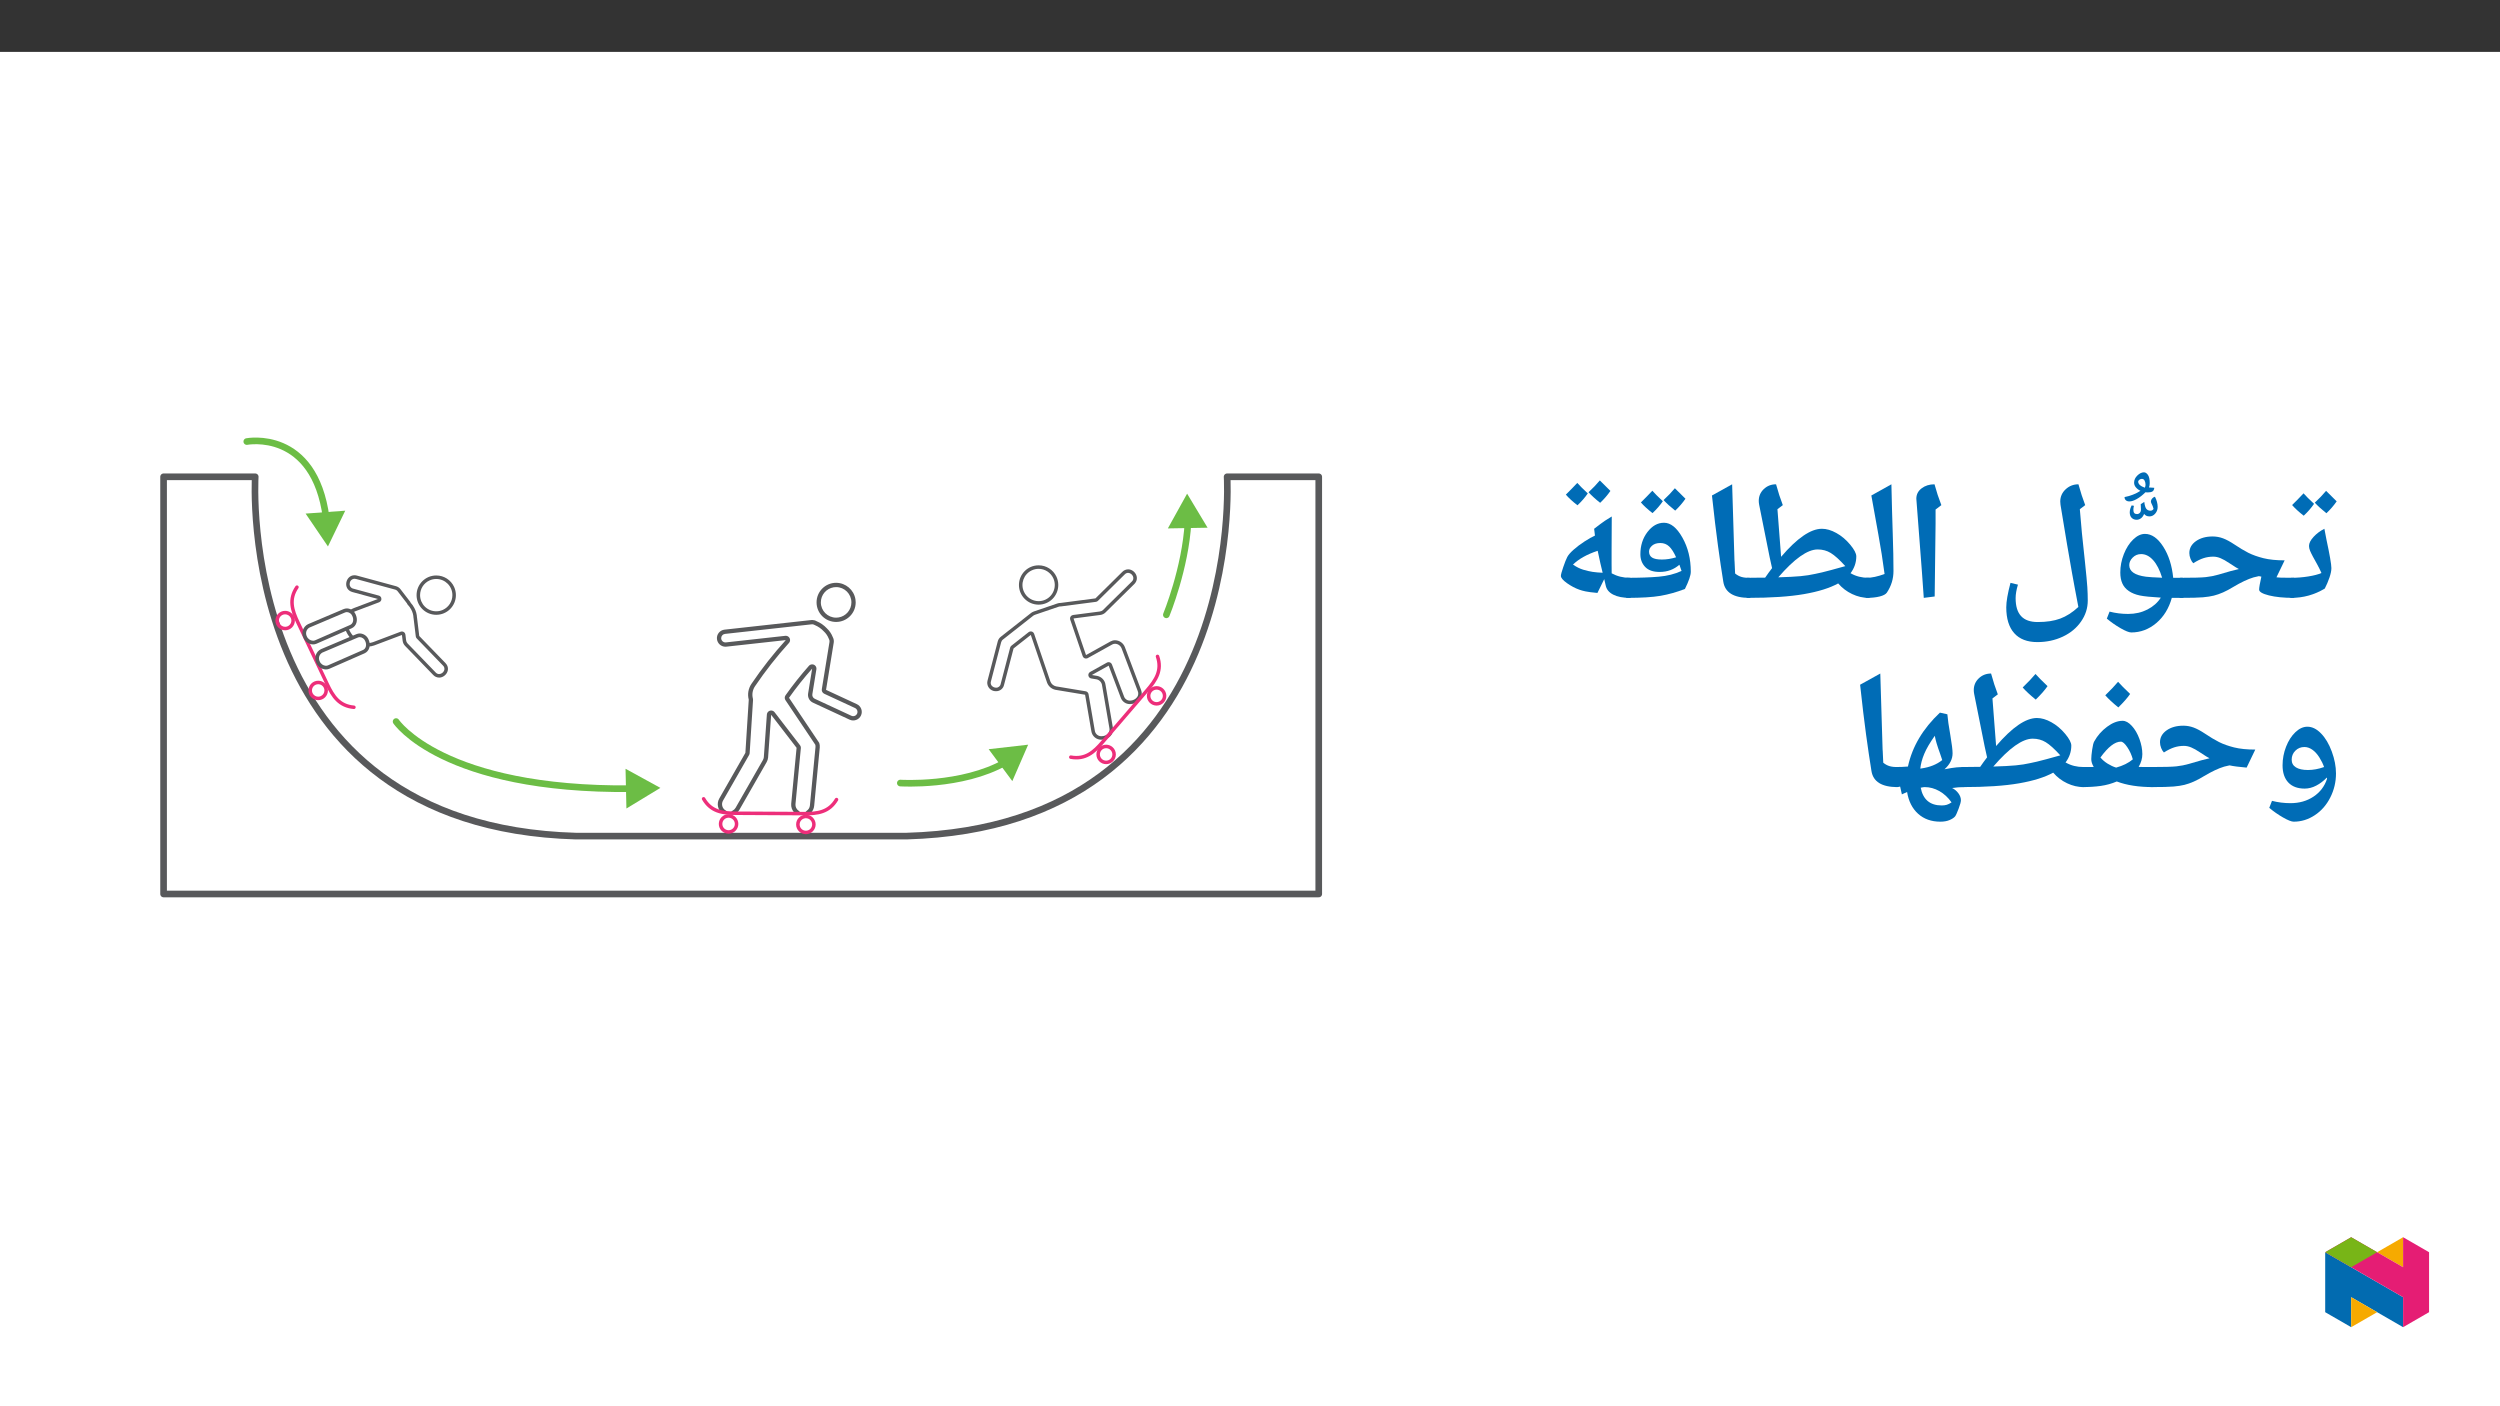 ﻿<?xml version="1.0" encoding="utf-8"?>
<svg xmlns="http://www.w3.org/2000/svg" xmlns:xlink="http://www.w3.org/1999/xlink" viewBox="0 0 960 540" version="1.1">
  <rect x="0" y="0" width="960" height="540" fill="#333333" stroke="none"/>
  <defs>
    <g>
      <symbol overflow="visible" id="glyph0-0">
        <path style="stroke:none;" d="M 6.125 -46.406 L 32.812 -46.406 L 32.812 0 L 6.125 0 Z M 9.422 -3.297 L 29.516 -3.297 L 29.516 -43.094 L 9.422 -43.094 Z M 9.422 -3.297 " />
      </symbol>
      <symbol overflow="visible" id="glyph0-1">
        <path style="stroke:none;" d="M 8.734 -36.688 C 7.648 -35.102 6.328 -33.582 4.766 -32.125 C 2.898 -33.582 1.414 -34.945 0.312 -36.219 L 2.641 -38.562 L 4.703 -40.719 C 5.504 -39.789 6.848 -38.445 8.734 -36.688 Z M 17.422 -37.641 C 16.297 -36.016 14.984 -34.492 13.484 -33.078 C 11.691 -34.492 10.203 -35.848 9.016 -37.141 C 10.598 -38.598 12.047 -40.109 13.359 -41.672 C 14.141 -40.848 15.492 -39.504 17.422 -37.641 Z M 8.922 -43.266 Z M 8.891 -32.125 Z M 0 -0.578 C -0.363 -0.578 -0.547 -0.754 -0.547 -1.109 L -0.547 -7.75 C -0.547 -8.102 -0.363 -8.281 0 -8.281 C 2.156 -8.281 4.32 -8.453 6.5 -8.797 C 8.688 -9.148 10.379 -9.594 11.578 -10.125 C 11.016 -11.395 10.445 -12.539 9.875 -13.562 C 9.301 -14.594 8.785 -15.523 8.328 -16.359 C 7.879 -17.191 7.508 -17.945 7.219 -18.625 C 6.938 -19.301 6.797 -19.926 6.797 -20.5 C 6.797 -21.562 7.379 -22.727 8.547 -24 C 9.723 -25.27 11.109 -26.305 12.703 -27.109 L 13.516 -22.859 C 14.766 -17.035 15.391 -13.414 15.391 -12 C 15.391 -11 15.141 -9.781 14.641 -8.344 C 14.148 -6.906 13.555 -5.508 12.859 -4.156 C 8.922 -1.77 4.633 -0.578 0 -0.578 Z M 9.016 -31.859 Z M 8.25 3.75 Z M 8.25 3.75 " />
      </symbol>
      <symbol overflow="visible" id="glyph0-2">
        <path style="stroke:none;" d="M 0 -0.578 C -0.363 -0.578 -0.547 -0.754 -0.547 -1.109 L -0.547 -7.75 C -0.547 -8.102 -0.363 -8.281 0 -8.281 C 4.781 -8.281 8.008 -8.367 9.688 -8.547 C 11.375 -8.734 12.969 -9.047 14.469 -9.484 C 18.219 -10.609 20.852 -11.328 22.375 -11.641 L 21.141 -12.344 L 18.828 -13.844 C 17.453 -14.77 16.289 -15.426 15.344 -15.812 C 14.406 -16.207 13.469 -16.406 12.531 -16.406 C 11.238 -16.406 10 -16.211 8.812 -15.828 C 7.633 -15.453 6.316 -14.801 4.859 -13.875 C 4.473 -14.25 4.125 -14.816 3.812 -15.578 C 3.508 -16.336 3.359 -17.07 3.359 -17.781 C 3.359 -19.633 4.203 -21.16 5.891 -22.359 C 7.586 -23.555 9.727 -24.156 12.312 -24.156 C 13.688 -24.156 15.016 -23.914 16.297 -23.438 C 17.578 -22.957 19.02 -22.18 20.625 -21.109 C 22.57 -19.797 24.363 -18.723 26 -17.891 C 27.645 -17.066 29.582 -16.375 31.812 -15.812 C 34.051 -15.258 36.766 -14.984 39.953 -14.984 L 36.812 -8.469 L 38.438 -8.344 L 43.266 -8.281 C 43.617 -8.281 43.797 -8.102 43.797 -7.75 L 43.797 -1.109 C 43.797 -0.754 43.617 -0.578 43.266 -0.578 C 39.598 -0.578 36.492 -0.891 33.953 -1.516 C 31.422 -2.148 30.156 -2.895 30.156 -3.75 C 30.156 -4.508 30.441 -6.172 31.016 -8.734 L 30.062 -8.922 L 28 -8.438 C 25.812 -7.781 23.219 -6.555 20.219 -4.766 C 18.863 -3.93 17.566 -3.238 16.328 -2.688 C 15.086 -2.145 13.895 -1.727 12.75 -1.438 C 11.613 -1.156 10.223 -0.941 8.578 -0.797 C 6.941 -0.648 4.082 -0.578 0 -0.578 Z M 18.797 -28.906 Z M 20.688 3.75 Z M 20.688 3.75 " />
      </symbol>
      <symbol overflow="visible" id="glyph0-3">
        <path style="stroke:none;" d="M 32.281 -0.578 L 28.281 -0.578 C 27.156 3.461 25.172 6.688 22.328 9.094 C 19.484 11.5 16.273 12.703 12.703 12.703 C 11.867 12.703 10.504 12.16 8.609 11.078 C 6.723 9.992 4.961 8.766 3.328 7.391 L 4.375 4.703 C 6.688 5.297 9.055 5.594 11.484 5.594 C 14.234 5.594 16.711 5.023 18.922 3.891 C 21.141 2.754 22.852 1.234 24.062 -0.672 C 20.332 -0.879 17.633 -1.156 15.969 -1.5 C 14.312 -1.852 12.91 -2.422 11.766 -3.203 C 10.629 -3.984 9.801 -4.957 9.281 -6.125 C 8.758 -7.289 8.5 -8.695 8.5 -10.344 C 8.5 -12.719 8.953 -15.062 9.859 -17.375 C 10.773 -19.695 11.973 -21.57 13.453 -23 C 14.93 -24.426 16.438 -25.141 17.969 -25.141 C 20.551 -25.141 22.891 -23.508 24.984 -20.25 C 27.078 -16.988 28.352 -13 28.812 -8.281 L 32.281 -8.281 C 32.633 -8.281 32.812 -8.102 32.812 -7.75 L 32.812 -1.109 C 32.812 -0.754 32.633 -0.578 32.281 -0.578 Z M 16.5 -17.391 C 15.227 -17.391 14.148 -16.945 13.266 -16.062 C 12.379 -15.176 11.938 -14.203 11.938 -13.141 C 11.938 -10.742 14.07 -9.266 18.344 -8.703 C 19.27 -8.566 21.344 -8.438 24.562 -8.312 C 23.656 -11.258 22.504 -13.508 21.109 -15.062 C 19.711 -16.613 18.176 -17.391 16.5 -17.391 Z M 17.609 -29.891 Z M 14.281 15.875 Z M 17.297 -39.109 Z M 17.297 -39.109 " />
      </symbol>
      <symbol overflow="visible" id="glyph0-4">
        <path style="stroke:none;" d="M -3.203 -38.969 C -2.148 -39.164 -1.078 -39.473 0.016 -39.891 C 1.109 -40.316 2.047 -40.797 2.828 -41.328 L 2.891 -41.391 C 2.234 -41.68 1.664 -42.102 1.188 -42.656 C 0.707 -43.207 0.469 -43.82 0.469 -44.5 C 0.469 -45.508 0.879 -46.422 1.703 -47.234 C 2.535 -48.055 3.383 -48.469 4.25 -48.469 C 4.801 -48.469 5.305 -48.145 5.766 -47.5 C 6.234 -46.852 6.469 -45.801 6.469 -44.344 C 6.469 -43.75 6.375 -43.188 6.188 -42.656 L 8.219 -42.531 C 8.156 -41.852 7.922 -41.383 7.516 -41.125 C 7.117 -40.875 6.488 -40.75 5.625 -40.75 L 4.828 -40.812 C 3.703 -39.695 2.594 -38.832 1.5 -38.219 C 0.414 -37.602 -0.523 -37.297 -1.328 -37.297 C -1.898 -37.297 -2.352 -37.441 -2.688 -37.734 C -3.031 -38.035 -3.203 -38.445 -3.203 -38.969 Z M 8.469 -39.109 C 9.164 -37.754 9.516 -36.453 9.516 -35.203 C 9.516 -34.203 9.203 -33.344 8.578 -32.625 C 7.961 -31.906 7.227 -31.547 6.375 -31.547 C 5.469 -31.547 4.781 -31.863 4.312 -32.5 C 4.02 -31.758 3.613 -31.195 3.094 -30.812 C 2.57 -30.438 2.023 -30.25 1.453 -30.25 C 0.691 -30.25 0.062 -30.488 -0.438 -30.969 C -0.945 -31.457 -1.203 -32.172 -1.203 -33.109 C -1.203 -33.91 -0.957 -34.797 -0.469 -35.766 L 0.406 -35.609 C 0.258 -35.078 0.188 -34.562 0.188 -34.062 C 0.188 -32.977 0.645 -32.438 1.562 -32.438 C 2 -32.438 2.363 -32.594 2.656 -32.906 C 2.957 -33.227 3.109 -33.664 3.109 -34.219 L 3.016 -36.25 L 4.375 -37.109 C 4.531 -35.797 4.797 -34.906 5.172 -34.438 C 5.555 -33.969 6.098 -33.734 6.797 -33.734 C 7.047 -33.734 7.281 -33.805 7.5 -33.953 C 7.727 -34.109 7.875 -34.27 7.938 -34.438 C 7.812 -35.051 7.504 -35.832 7.016 -36.781 L 6.922 -37.297 C 6.922 -37.672 7.07 -38.035 7.375 -38.391 C 7.688 -38.754 8.051 -38.992 8.469 -39.109 Z M 4.859 -43.703 C 4.859 -44.273 4.742 -44.789 4.516 -45.25 C 4.297 -45.719 3.941 -45.953 3.453 -45.953 C 3.078 -45.953 2.742 -45.832 2.453 -45.594 C 2.172 -45.352 2.031 -45.133 2.031 -44.938 C 2.031 -43.969 2.879 -43.176 4.578 -42.562 L 4.703 -42.844 C 4.805 -43.188 4.859 -43.473 4.859 -43.703 Z M 4.219 -29.578 Z M 1.484 -50.047 Z M 1.484 -50.047 " />
      </symbol>
      <symbol overflow="visible" id="glyph0-5">
        <path style="stroke:none;" d="M 32.062 2.922 L 30.625 -4.672 C 30.227 -6.68 29.254 -12.191 27.703 -21.203 L 25.203 -36.312 L 25.109 -37.547 C 25.109 -39.41 25.797 -40.984 27.172 -42.266 C 28.547 -43.547 30.188 -44.188 32.094 -44.188 C 32.895 -41.258 33.758 -38.594 34.688 -36.188 L 32.625 -34.625 L 33.422 -25.484 L 34.594 -14.375 C 35.082 -9.738 35.383 -6.531 35.5 -4.75 C 35.613 -2.977 35.672 -1.238 35.672 0.469 C 35.672 3.375 34.805 6.062 33.078 8.531 C 31.359 11.008 29.016 12.941 26.047 14.328 C 23.086 15.711 19.844 16.406 16.312 16.406 C 12.414 16.406 9.453 15.258 7.422 12.969 C 5.391 10.688 4.375 7.379 4.375 3.047 C 4.375 0.867 4.914 -2.258 6 -6.344 L 8.859 -5.656 C 8.266 -3.688 7.969 -1.957 7.969 -0.469 C 7.969 2.613 8.664 4.91 10.062 6.422 C 11.457 7.941 13.594 8.703 16.469 8.703 C 19.852 8.703 22.723 8.266 25.078 7.391 C 27.441 6.523 29.77 5.035 32.062 2.922 Z M 14.953 -31.328 Z M 2.156 16.469 Z M 27.969 -47.359 Z M 20.125 19.578 Z M 20.125 19.578 " />
      </symbol>
      <symbol overflow="visible" id="glyph0-6">
        <path style="stroke:none;" d="M 12.375 -29.047 L 12.031 -1.109 L 7.844 -0.578 L 7.109 -10.891 L 4.984 -38.656 C 4.984 -40.281 5.66 -41.609 7.016 -42.641 C 8.367 -43.672 10.02 -44.188 11.969 -44.188 C 12.707 -41.445 13.582 -38.781 14.594 -36.188 L 12.375 -34.5 Z M 9.203 -47.359 Z M 9.812 3.75 Z M 9.812 3.75 " />
      </symbol>
      <symbol overflow="visible" id="glyph0-7">
        <path style="stroke:none;" d="M 1.781 -39.891 L 9.484 -44.188 C 9.641 -37.031 9.812 -30.688 10 -25.156 C 10.188 -19.625 10.281 -14.867 10.281 -10.891 C 10.281 -7.898 9.438 -5.141 7.75 -2.609 C 7.32 -1.973 6.398 -1.473 4.984 -1.109 C 3.566 -0.754 1.906 -0.578 0 -0.578 C -0.363 -0.578 -0.547 -0.754 -0.547 -1.109 L -0.547 -7.75 C -0.547 -8.102 -0.363 -8.281 0 -8.281 C 1.945 -8.281 4.234 -8.77 6.859 -9.75 C 6.516 -12.301 6.148 -14.828 5.766 -17.328 C 5.391 -19.828 4.062 -27.348 1.781 -39.891 Z M 5.141 -47.359 Z M 7.484 3.75 Z M 7.484 3.75 " />
      </symbol>
      <symbol overflow="visible" id="glyph0-8">
        <path style="stroke:none;" d="M 46.969 -1.109 C 46.969 -0.754 46.781 -0.578 46.406 -0.578 C 44.27 -0.578 42.164 -1.066 40.094 -2.047 C 38.031 -3.023 36.25 -4.383 34.75 -6.125 C 31.508 -4.344 27.125 -2.973 21.594 -2.016 C 16.062 -1.055 8.863 -0.578 0 -0.578 C -0.363 -0.578 -0.547 -0.754 -0.547 -1.109 L -0.547 -7.75 C -0.547 -8.102 -0.363 -8.281 0 -8.281 L 5.359 -8.344 L 6.703 -8.344 C 7.586 -9.633 8.473 -10.852 9.359 -12 L 8.438 -16.156 L 4.406 -36.312 C 4.301 -36.844 4.25 -37.348 4.25 -37.828 C 4.25 -39.609 4.891 -41.113 6.172 -42.344 C 7.453 -43.57 9.023 -44.188 10.891 -44.188 C 11.691 -41.258 12.555 -38.594 13.484 -36.188 L 11.422 -34.625 L 12.828 -16.344 C 18.961 -23.52 24.188 -27.109 28.5 -27.109 C 30.258 -27.109 32.109 -26.566 34.047 -25.484 C 35.992 -24.41 37.754 -22.93 39.328 -21.047 C 40.91 -19.16 41.703 -17.645 41.703 -16.5 C 41.703 -14.156 40.961 -12 39.484 -10.031 L 39.641 -9.969 C 41.609 -8.844 43.863 -8.281 46.406 -8.281 C 46.781 -8.281 46.969 -8.102 46.969 -7.75 Z M 37.484 -12.766 C 35.242 -15.234 33.379 -16.914 31.891 -17.812 C 30.41 -18.719 28.738 -19.172 26.875 -19.172 C 22.945 -19.172 17.906 -15.602 11.75 -8.469 C 12.164 -8.469 13.77 -8.531 16.562 -8.656 C 19.352 -8.789 21.582 -9 23.25 -9.281 C 24.926 -9.57 26.688 -9.93 28.531 -10.359 C 30.375 -10.797 33.359 -11.598 37.484 -12.766 Z M 27.797 -33.141 Z M 23.234 3.75 Z M 23.234 3.75 " />
      </symbol>
      <symbol overflow="visible" id="glyph0-9">
        <path style="stroke:none;" d="M 19.844 -1.109 C 19.844 -0.754 19.66 -0.578 19.297 -0.578 C 13.305 -0.578 9.977 -2.633 9.312 -6.75 C 8.645 -10.863 7.957 -15.516 7.25 -20.703 C 6.539 -25.898 5.773 -32.297 4.953 -39.891 L 12.703 -44.188 L 13.609 -14.406 L 13.609 -15.047 L 13.844 -9.938 C 14.625 -9.301 15.445 -8.859 16.312 -8.609 C 17.176 -8.367 18.211 -8.25 19.422 -8.25 C 19.703 -8.25 19.844 -8.082 19.844 -7.75 Z M 8.312 -47.359 Z M 11.266 3.75 Z M 11.266 3.75 " />
      </symbol>
      <symbol overflow="visible" id="glyph0-10">
        <path style="stroke:none;" d="M 15.938 3.75 Z M 13.547 -33.234 Z M 20.922 -10.922 C 20.723 -11.492 20.445 -12.285 20.094 -13.297 C 19.051 -12.391 17.898 -11.703 16.641 -11.234 C 15.391 -10.766 14.008 -10.531 12.5 -10.531 C 10.008 -10.531 8.156 -11.176 6.938 -12.469 C 5.719 -13.758 5.109 -15.379 5.109 -17.328 C 5.109 -20.629 6.008 -23.469 7.812 -25.844 C 9.625 -28.227 11.75 -29.422 14.188 -29.422 C 16.75 -29.422 19.102 -27.52 21.25 -23.719 C 23.395 -19.926 24.469 -15.551 24.469 -10.594 C 24.469 -9.238 23.719 -7.039 22.219 -4 C 19.039 -2.77 15.906 -1.891 12.812 -1.359 C 9.727 -0.836 5.477 -0.578 0.062 -0.578 C -0.344 -0.578 -0.547 -0.773 -0.547 -1.172 L -0.547 -7.75 C -0.547 -8.102 -0.344 -8.281 0.062 -8.281 C 4.82 -8.281 8.848 -8.422 12.141 -8.703 C 15.43 -8.992 18.359 -9.734 20.922 -10.922 Z M 8.438 -18.375 C 8.438 -17.344 8.82 -16.57 9.594 -16.062 C 10.375 -15.551 11.629 -15.297 13.359 -15.297 C 15.141 -15.297 16.961 -15.582 18.828 -16.156 C 17.973 -18.062 17.082 -19.453 16.156 -20.328 C 15.227 -21.203 14.098 -21.641 12.766 -21.641 C 11.43 -21.641 10.375 -21.301 9.594 -20.625 C 8.82 -19.945 8.438 -19.195 8.438 -18.375 Z M 13.734 -37.688 C 12.648 -36.102 11.328 -34.582 9.766 -33.125 C 7.898 -34.582 6.414 -35.945 5.312 -37.219 L 7.641 -39.562 L 9.703 -41.719 C 10.504 -40.789 11.848 -39.445 13.734 -37.688 Z M 22.422 -38.641 C 21.297 -37.016 19.984 -35.492 18.484 -34.078 C 16.691 -35.492 15.203 -36.848 14.016 -38.141 C 15.598 -39.598 17.047 -41.109 18.359 -42.672 C 19.141 -41.848 20.492 -40.504 22.422 -38.641 Z M 13.922 -44.266 Z M 13.891 -33.125 Z M 13.891 -33.125 " />
      </symbol>
      <symbol overflow="visible" id="glyph0-11">
        <path style="stroke:none;" d="M 21.438 -2.469 C 19.32 -2.664 17.801 -2.863 16.875 -3.062 C 15.957 -3.258 15.16 -3.477 14.484 -3.719 C 12.879 -4.289 11.297 -5.129 9.734 -6.234 C 8.18 -7.348 7.406 -8.273 7.406 -9.016 C 7.406 -9.504 7.707 -10.629 8.312 -12.391 C 8.914 -14.16 9.43 -15.457 9.859 -16.281 C 10.297 -17.102 11.117 -18.047 12.328 -19.109 C 13.535 -20.18 14.922 -21.223 16.484 -22.234 C 18.055 -23.254 19.391 -24.008 20.484 -24.5 L 20.172 -27.109 C 22.016 -28.547 23.379 -29.562 24.266 -30.156 C 25.148 -30.75 26.039 -31.305 26.938 -31.828 L 26.875 -18.859 L 26.875 -13.672 L 26.906 -10 C 29.02 -8.852 31.332 -8.281 33.844 -8.281 C 34.207 -8.281 34.391 -8.102 34.391 -7.75 L 34.391 -1.109 C 34.391 -0.754 34.207 -0.578 33.844 -0.578 C 31.227 -0.578 29.109 -0.992 27.484 -1.828 C 25.867 -2.66 24.91 -3.836 24.609 -5.359 L 24.047 -7.781 Z M 12.047 -13.359 C 13.398 -12.43 14.711 -11.773 15.984 -11.391 C 17.254 -11.016 18.453 -10.738 19.578 -10.562 C 20.711 -10.395 22 -10.281 23.438 -10.219 C 22.906 -12.289 22.27 -15.102 21.531 -18.656 C 17.445 -17.301 14.285 -15.535 12.047 -13.359 Z M 18.047 -35.953 Z M 22.844 3.75 Z M 17.734 -40.688 C 16.648 -39.102 15.328 -37.582 13.766 -36.125 C 11.898 -37.582 10.414 -38.945 9.312 -40.219 L 11.641 -42.562 L 13.703 -44.719 C 14.504 -43.789 15.848 -42.445 17.734 -40.688 Z M 26.422 -41.641 C 25.297 -40.016 23.984 -38.492 22.484 -37.078 C 20.691 -38.492 19.203 -39.848 18.016 -41.141 C 19.598 -42.598 21.047 -44.109 22.359 -45.672 C 23.141 -44.848 24.492 -43.504 26.422 -41.641 Z M 17.922 -47.266 Z M 17.891 -36.125 Z M 17.891 -36.125 " />
      </symbol>
      <symbol overflow="visible" id="glyph0-12">
        <path style="stroke:none;" d="M 28.953 -5.812 C 28.953 -2.531 28.223 0.539 26.766 3.406 C 25.316 6.281 23.336 8.547 20.828 10.203 C 18.328 11.867 15.617 12.703 12.703 12.703 C 11.867 12.703 10.504 12.16 8.609 11.078 C 6.723 9.992 4.961 8.766 3.328 7.391 L 4.375 4.703 C 6.688 5.297 9.055 5.594 11.484 5.594 C 14.867 5.594 17.816 4.754 20.328 3.078 C 22.836 1.41 24.566 -0.863 25.516 -3.75 L 25.453 -4.25 C 24.18 -2.938 22.816 -1.898 21.359 -1.141 C 19.898 -0.379 18.422 0 16.922 0 C 14.211 0 12.117 -0.781 10.641 -2.344 C 9.172 -3.914 8.438 -6.117 8.438 -8.953 C 8.438 -11.398 8.883 -13.773 9.781 -16.078 C 10.688 -18.391 11.879 -20.25 13.359 -21.656 C 14.836 -23.062 16.375 -23.766 17.969 -23.766 C 19.801 -23.766 21.551 -22.898 23.219 -21.172 C 24.895 -19.453 26.27 -17.133 27.344 -14.219 C 28.414 -11.301 28.953 -8.5 28.953 -5.812 Z M 16.828 -15.969 C 15.453 -15.969 14.289 -15.492 13.344 -14.547 C 12.406 -13.609 11.938 -12.461 11.938 -11.109 C 11.938 -9.816 12.477 -8.832 13.562 -8.156 C 14.656 -7.477 16.195 -7.141 18.188 -7.141 C 20.176 -7.141 22.238 -7.52 24.375 -8.281 C 23.969 -9.469 23.359 -10.707 22.547 -12 C 21.734 -13.289 20.832 -14.273 19.844 -14.953 C 18.863 -15.629 17.859 -15.969 16.828 -15.969 Z M 17.609 -28.531 Z M 12.562 15.875 Z M 17.297 -42.188 Z M 17.297 -42.188 " />
      </symbol>
      <symbol overflow="visible" id="glyph0-13">
        <path style="stroke:none;" d="M 0 -0.578 C -0.363 -0.578 -0.547 -0.754 -0.547 -1.109 L -0.547 -7.75 C -0.547 -8.102 -0.363 -8.281 0 -8.281 C 4.781 -8.281 8.008 -8.367 9.688 -8.547 C 11.375 -8.734 12.969 -9.047 14.469 -9.484 C 18.219 -10.609 20.852 -11.328 22.375 -11.641 L 21.141 -12.344 L 18.828 -13.844 C 17.453 -14.77 16.289 -15.426 15.344 -15.812 C 14.406 -16.207 13.469 -16.406 12.531 -16.406 C 11.238 -16.406 10 -16.211 8.812 -15.828 C 7.633 -15.453 6.316 -14.801 4.859 -13.875 C 4.473 -14.25 4.125 -14.816 3.812 -15.578 C 3.508 -16.336 3.359 -17.07 3.359 -17.781 C 3.359 -19.633 4.203 -21.16 5.891 -22.359 C 7.586 -23.555 9.727 -24.156 12.312 -24.156 C 13.688 -24.156 15.016 -23.914 16.297 -23.438 C 17.578 -22.957 19.02 -22.18 20.625 -21.109 C 22.57 -19.797 24.363 -18.723 26 -17.891 C 27.645 -17.066 29.582 -16.375 31.812 -15.812 C 34.051 -15.258 36.766 -14.984 39.953 -14.984 L 36.625 -8.062 C 33.707 -8.312 31.52 -8.598 30.062 -8.922 L 28 -8.438 C 25.812 -7.781 23.219 -6.555 20.219 -4.766 C 18.863 -3.93 17.566 -3.238 16.328 -2.688 C 15.086 -2.145 13.895 -1.727 12.75 -1.438 C 11.613 -1.156 10.223 -0.941 8.578 -0.797 C 6.941 -0.648 4.082 -0.578 0 -0.578 Z M 18.719 -28.906 Z M 20.75 3.75 Z M 20.75 3.75 " />
      </symbol>
      <symbol overflow="visible" id="glyph0-14">
        <path style="stroke:none;" d="M 0.062 -8.281 L 2.406 -8.281 L 4.609 -8.312 C 3.973 -9.352 3.656 -10.359 3.656 -11.328 C 3.656 -12.172 3.77 -13.383 4 -14.969 C 4.227 -16.562 4.492 -17.613 4.797 -18.125 C 6.023 -20.344 7.664 -22.211 9.719 -23.734 C 11.77 -25.266 13.766 -26.031 15.703 -26.031 C 16.867 -26.031 18.051 -25.375 19.25 -24.062 C 20.445 -22.75 21.414 -21.078 22.156 -19.047 C 22.895 -17.016 23.266 -15.078 23.266 -13.234 C 23.266 -11.586 22.789 -9.945 21.844 -8.312 L 22.281 -8.312 L 27.359 -8.281 C 27.711 -8.281 27.891 -8.102 27.891 -7.75 L 27.891 -1.109 C 27.891 -0.754 27.711 -0.578 27.359 -0.578 C 21.859 -0.578 17.223 -1.297 13.453 -2.734 C 11.484 -1.898 9.438 -1.332 7.312 -1.031 C 5.188 -0.727 2.77 -0.578 0.062 -0.578 C -0.344 -0.578 -0.547 -0.773 -0.547 -1.172 L -0.547 -7.688 C -0.547 -8.082 -0.344 -8.281 0.062 -8.281 Z M 19.609 -11.234 C 19.148 -12.93 18.441 -14.488 17.484 -15.906 C 16.535 -17.32 15.711 -18.031 15.016 -18.031 C 12.723 -18.031 10.109 -16 7.172 -11.938 C 7.93 -11.039 8.852 -10.254 9.938 -9.578 C 11.031 -8.898 12.117 -8.395 13.203 -8.062 C 15.828 -8.781 17.961 -9.836 19.609 -11.234 Z M 13.609 -30.781 Z M 13.234 3.75 Z M 18.578 -36.344 C 17.547 -34.844 16.035 -33.117 14.047 -31.172 C 11.91 -32.898 10.238 -34.453 9.031 -35.828 C 11.02 -37.754 12.66 -39.484 13.953 -41.016 C 14.879 -39.953 16.422 -38.395 18.578 -36.344 Z M 14.047 -30.531 Z M 13.984 -42.594 Z M 13.984 -42.594 " />
      </symbol>
      <symbol overflow="visible" id="glyph0-15">
        <path style="stroke:none;" d="M 46.969 -1.109 C 46.969 -0.754 46.781 -0.578 46.406 -0.578 C 44.27 -0.578 42.164 -1.066 40.094 -2.047 C 38.031 -3.023 36.25 -4.383 34.75 -6.125 C 31.508 -4.344 27.125 -2.973 21.594 -2.016 C 16.062 -1.055 8.863 -0.578 0 -0.578 C -0.363 -0.578 -0.547 -0.754 -0.547 -1.109 L -0.547 -7.75 C -0.547 -8.102 -0.363 -8.281 0 -8.281 L 5.359 -8.344 L 6.703 -8.344 C 7.586 -9.633 8.473 -10.852 9.359 -12 L 8.438 -16.156 L 4.406 -36.312 C 4.301 -36.844 4.25 -37.348 4.25 -37.828 C 4.25 -39.609 4.891 -41.113 6.172 -42.344 C 7.453 -43.57 9.023 -44.188 10.891 -44.188 C 11.691 -41.258 12.555 -38.594 13.484 -36.188 L 11.422 -34.625 L 12.828 -16.344 C 18.961 -23.52 24.188 -27.109 28.5 -27.109 C 30.258 -27.109 32.109 -26.566 34.047 -25.484 C 35.992 -24.41 37.754 -22.93 39.328 -21.047 C 40.91 -19.16 41.703 -17.645 41.703 -16.5 C 41.703 -14.156 40.961 -12 39.484 -10.031 L 39.641 -9.969 C 41.609 -8.844 43.863 -8.281 46.406 -8.281 C 46.781 -8.281 46.969 -8.102 46.969 -7.75 Z M 37.484 -12.766 C 35.242 -15.234 33.379 -16.914 31.891 -17.812 C 30.41 -18.719 28.738 -19.172 26.875 -19.172 C 22.945 -19.172 17.906 -15.602 11.75 -8.469 C 12.164 -8.469 13.77 -8.531 16.562 -8.656 C 19.352 -8.789 21.582 -9 23.25 -9.281 C 24.926 -9.57 26.688 -9.93 28.531 -10.359 C 30.375 -10.797 33.359 -11.598 37.484 -12.766 Z M 27.797 -33.141 Z M 23.234 3.75 Z M 32.578 -39.344 C 31.547 -37.844 30.035 -36.117 28.047 -34.172 C 25.91 -35.898 24.238 -37.453 23.031 -38.828 C 25.02 -40.754 26.66 -42.484 27.953 -44.016 C 28.879 -42.953 30.422 -41.395 32.578 -39.344 Z M 28.047 -33.531 Z M 27.984 -45.594 Z M 27.984 -45.594 " />
      </symbol>
      <symbol overflow="visible" id="glyph0-16">
        <path style="stroke:none;" d="M 21.672 -0.219 C 22.609 0.238 23.406 0.906 24.062 1.781 C 24.719 2.664 25.047 3.562 25.047 4.469 C 25.047 5.082 24.75 6.172 24.156 7.734 C 23.562 9.305 23.113 10.285 22.812 10.672 C 22.375 11.191 21.664 11.66 20.688 12.078 C 19.719 12.492 18.535 12.703 17.141 12.703 C 13.691 12.703 10.844 11.688 8.594 9.656 C 6.352 7.625 4.945 4.836 4.375 1.297 L 2.375 2.219 L 1.719 -0.734 L 1.562 -0.734 L 0 -0.578 C -0.363 -0.578 -0.547 -0.754 -0.547 -1.109 L -0.547 -7.75 C -0.547 -8.102 -0.363 -8.281 0 -8.281 C 1.664 -8.281 3.234 -8.344 4.703 -8.469 C 6.348 -16.113 10.441 -23.016 16.984 -29.172 L 19.844 -28.531 C 19.969 -26.781 20.359 -24.039 21.016 -20.312 C 21.566 -17.051 21.844 -14.797 21.844 -13.547 C 21.844 -11.328 20.812 -9.285 18.75 -7.422 C 20.852 -7.828 22.406 -8.07 23.406 -8.156 C 24.414 -8.238 25.363 -8.281 26.25 -8.281 C 26.719 -8.281 26.953 -8.07 26.953 -7.656 L 26.953 -1.266 C 26.953 -0.805 26.719 -0.578 26.25 -0.578 C 24.75 -0.578 23.223 -0.457 21.672 -0.219 Z M 17.875 -10.953 L 17.047 -13.422 C 15.961 -16.367 15.285 -18.656 15.016 -20.281 C 13.129 -17.613 11.773 -15.289 10.953 -13.312 C 10.129 -11.332 9.629 -9.457 9.453 -7.688 L 9.75 -7.719 C 13.039 -8.176 15.75 -9.254 17.875 -10.953 Z M 17.672 6.469 C 18.422 6.469 19.066 6.383 19.609 6.219 C 20.16 6.051 20.773 5.742 21.453 5.297 C 20.141 3.43 18.578 1.984 16.766 0.953 C 14.961 -0.066 13.078 -0.578 11.109 -0.578 C 10.859 -0.578 10.359 -0.5 9.609 -0.344 C 10.484 4.195 13.172 6.469 17.672 6.469 Z M 14.922 -33.922 Z M 16.469 15.875 Z M 16.469 15.875 " />
      </symbol>
    </g>
    <clipPath id="clip1">
      <path d="M 61.539 181 L 507.672 181 L 507.672 344.566 L 61.539 344.566 Z M 61.539 181 " />
    </clipPath>
    <clipPath id="clip2">
      <path d="M 93 168.023 L 127 168.023 L 127 201 L 93 201 Z M 93 168.023 " />
    </clipPath>
    <clipPath id="clip3">
      <path d="M 892.875 480 L 923 480 L 923 509.637 L 892.875 509.637 Z M 892.875 480 " />
    </clipPath>
    <clipPath id="clip4">
      <path d="M 902 498 L 913 498 L 913 509.637 L 902 509.637 Z M 902 498 " />
    </clipPath>
    <clipPath id="clip5">
      <path d="M 912 475.094 L 923 475.094 L 923 487 L 912 487 Z M 912 475.094 " />
    </clipPath>
    <clipPath id="clip6">
      <path d="M 892.875 475.094 L 932.762 475.094 L 932.762 509.637 L 892.875 509.637 Z M 892.875 475.094 " />
    </clipPath>
    <clipPath id="clip7">
      <path d="M 892.875 475.094 L 913 475.094 L 913 487 L 892.875 487 Z M 892.875 475.094 " />
    </clipPath>
  </defs>
  <g id="surface1">
    <path style=" stroke:none;fill-rule:nonzero;fill:rgb(100%,100%,100%);fill-opacity:1;" d="M 0 559.926 L 960 559.926 L 960 19.926 L 0 19.926 Z M 0 559.926 " />
    <g clip-path="url(#clip1)" clip-rule="nonzero">
      <path style="fill:none;stroke-width:3;stroke-linecap:round;stroke-linejoin:round;stroke:rgb(34.499%,34.9%,35.699%);stroke-opacity:1;stroke-miterlimit:4;" d="M 0.001 -0.002 C 0.001 -0.002 9.808 -157.976 -144.898 -162.332 L -294.158 -162.332 C -448.864 -157.976 -439.057 -0.002 -439.057 -0.002 L -480.459 -0.002 L -480.459 -188.481 L 41.403 -188.481 L 41.403 -0.002 Z M 0.001 -0.002 " transform="matrix(0.85,0,0,-0.85,471.206,183.084)" />
    </g>
    <path style=" stroke:none;fill-rule:nonzero;fill:rgb(34.499%,34.9%,35.699%);fill-opacity:1;" d="M 433.195 218.625 C 432.344 218.641 431.535 218.996 430.949 219.617 L 420.652 229.777 L 407.324 231.52 L 407.301 231.52 C 406.863 231.52 406.426 231.59 406.012 231.734 L 397.02 234.797 C 396.5 234.973 396.027 235.254 395.621 235.621 L 384.355 244.484 C 383.758 244.926 383.328 245.562 383.141 246.281 L 379.223 261.305 C 378.738 263.027 379.746 264.816 381.469 265.301 C 381.809 265.395 382.156 265.434 382.508 265.418 C 383.977 265.445 385.258 264.426 385.559 262.984 L 389.207 249.012 L 395.828 243.805 L 402.059 262.09 C 402.574 263.523 403.801 264.586 405.293 264.891 L 416.672 266.777 L 419.078 280.785 C 419.363 282.73 421.078 284.145 423.043 284.047 C 425.406 284.047 427.844 282.312 427.336 279.367 L 424.523 262.992 C 424.312 261.273 423.027 259.883 421.328 259.543 L 419.262 259.199 L 425.723 255.609 L 430.348 267.852 C 430.867 269.391 432.328 270.418 433.957 270.375 C 436.586 270.375 439.34 268.039 438.152 264.902 L 431.953 248.488 C 431.352 246.926 429.859 245.883 428.184 245.855 C 427.574 245.855 426.977 246.012 426.441 246.309 L 417.027 251.543 L 412.234 237.488 L 422.496 236.148 C 423.246 236.059 423.945 235.73 424.488 235.207 L 435.539 224.305 C 437.918 221.957 435.738 218.625 433.195 218.625 Z M 433.195 219.973 C 434.031 220.023 434.766 220.555 435.074 221.336 C 435.375 222.039 435.176 222.855 434.59 223.344 L 423.539 234.25 C 423.207 234.566 422.777 234.762 422.32 234.816 L 412.059 236.156 C 411.324 236.25 410.805 236.926 410.898 237.664 C 410.91 237.754 410.93 237.84 410.961 237.926 L 415.75 251.977 C 415.988 252.68 416.754 253.059 417.457 252.82 C 417.535 252.793 417.609 252.758 417.68 252.719 L 427.094 247.484 C 427.43 247.297 427.805 247.203 428.184 247.203 C 429.297 247.234 430.285 247.93 430.695 248.969 L 436.895 265.379 C 437.223 266.125 437.145 266.992 436.684 267.664 C 436.035 268.52 435.027 269.027 433.953 269.031 C 432.887 269.074 431.926 268.395 431.605 267.375 L 426.98 255.133 C 426.719 254.438 425.941 254.086 425.246 254.348 C 425.184 254.371 425.125 254.398 425.066 254.434 L 418.609 258.023 C 417.957 258.383 417.723 259.203 418.086 259.852 C 418.285 260.211 418.637 260.461 419.043 260.527 L 421.105 260.871 C 422.234 261.121 423.078 262.07 423.195 263.219 L 426.008 279.598 C 426.168 280.316 425.992 281.066 425.523 281.637 C 424.887 282.332 423.98 282.719 423.043 282.699 C 421.734 282.793 420.582 281.855 420.406 280.559 L 418 266.547 C 417.902 265.984 417.457 265.543 416.891 265.449 L 405.516 263.562 C 404.508 263.34 403.688 262.621 403.332 261.652 L 397.102 243.367 C 396.859 242.664 396.098 242.289 395.391 242.527 C 395.246 242.578 395.113 242.648 394.992 242.746 L 388.375 247.953 C 388.141 248.137 387.977 248.387 387.902 248.672 L 384.258 262.645 C 384.109 263.488 383.363 264.098 382.508 264.07 C 381.84 264.074 381.207 263.777 380.781 263.27 C 380.438 262.801 380.34 262.195 380.523 261.641 L 384.445 246.621 C 384.559 246.184 384.82 245.801 385.188 245.543 L 396.453 236.68 C 396.48 236.66 396.504 236.637 396.523 236.617 C 396.793 236.375 397.109 236.188 397.453 236.07 L 406.445 233.004 C 406.723 232.91 407.02 232.863 407.316 232.863 L 407.324 232.863 C 407.383 232.863 407.441 232.859 407.5 232.852 L 420.828 231.113 C 421.117 231.074 421.391 230.941 421.598 230.734 L 431.898 220.574 C 432.23 220.207 432.699 219.988 433.195 219.973 " />
    <path style=" stroke:none;fill-rule:nonzero;fill:rgb(92.899%,17.999%,47.8%);fill-opacity:1;" d="M 444.137 263.473 C 442.074 263.473 440.398 265.148 440.398 267.211 C 440.395 269.277 442.07 270.953 444.137 270.953 C 446.203 270.953 447.875 269.281 447.875 267.215 C 447.879 266.125 447.402 265.09 446.578 264.379 C 445.898 263.793 445.035 263.473 444.137 263.473 M 444.137 264.82 C 445.461 264.82 446.531 265.895 446.531 267.215 C 446.531 268.535 445.457 269.609 444.137 269.609 C 442.812 269.605 441.742 268.535 441.742 267.211 C 441.742 266.641 441.949 266.086 442.324 265.652 C 442.777 265.125 443.441 264.82 444.137 264.82 " />
    <path style=" stroke:none;fill-rule:nonzero;fill:rgb(92.899%,17.999%,47.8%);fill-opacity:1;" d="M 424.754 285.957 C 422.688 285.957 421.012 287.629 421.012 289.695 C 421.012 291.762 422.684 293.438 424.75 293.438 C 426.816 293.438 428.488 291.766 428.492 289.699 C 428.492 288.609 428.016 287.574 427.191 286.863 C 426.512 286.277 425.648 285.957 424.754 285.957 M 424.754 287.305 C 426.074 287.305 427.145 288.379 427.145 289.699 C 427.145 291.023 426.07 292.094 424.75 292.094 C 423.426 292.09 422.355 291.02 422.359 289.695 C 422.359 289.125 422.562 288.57 422.938 288.137 C 423.391 287.609 424.055 287.305 424.754 287.305 " />
    <path style="fill:none;stroke-width:1.584;stroke-linecap:round;stroke-linejoin:round;stroke:rgb(92.899%,17.999%,47.8%);stroke-opacity:1;stroke-miterlimit:4;" d="M 0.002 0.002 C 6.528 -1.189 10.43 2.203 14.432 6.9 L 34.492 30.227 C 38.545 34.882 41.321 39.243 39.175 45.521 " transform="matrix(0.85,0,0,-0.85,411.186,290.751)" />
    <path style=" stroke:none;fill-rule:nonzero;fill:rgb(34.499%,34.9%,35.699%);fill-opacity:1;" d="M 398.824 217.086 C 394.652 217.086 391.273 220.469 391.277 224.641 C 391.277 228.809 394.66 232.188 398.832 232.188 C 403 232.188 406.383 228.805 406.379 224.633 C 406.379 223.527 406.137 222.438 405.668 221.434 C 404.43 218.773 401.758 217.074 398.824 217.086 M 398.824 218.43 C 401.23 218.434 403.422 219.828 404.449 222.004 C 405.902 225.113 404.559 228.805 401.453 230.258 C 400.633 230.641 399.738 230.84 398.836 230.844 C 396.426 230.836 394.238 229.445 393.211 227.266 C 391.758 224.16 393.098 220.465 396.207 219.016 C 397.027 218.633 397.918 218.43 398.824 218.43 " />
    <path style=" stroke:none;fill-rule:nonzero;fill:rgb(34.499%,34.9%,35.699%);fill-opacity:1;" d="M 321.082 223.797 C 316.934 223.793 313.562 227.152 313.559 231.301 C 313.551 235.453 316.91 238.82 321.062 238.828 C 325.211 238.832 328.582 235.473 328.586 231.324 C 328.586 230.914 328.555 230.504 328.488 230.102 C 327.883 226.477 324.758 223.816 321.082 223.797 M 321.082 225.445 C 324.32 225.453 326.941 228.082 326.938 231.32 C 326.934 234.191 324.852 236.637 322.02 237.102 C 321.703 237.152 321.383 237.18 321.062 237.18 C 317.824 237.176 315.203 234.543 315.207 231.305 C 315.211 228.434 317.293 225.988 320.129 225.523 C 320.441 225.473 320.762 225.445 321.082 225.445 " />
    <path style=" stroke:none;fill-rule:nonzero;fill:rgb(34.499%,34.9%,35.699%);fill-opacity:1;" d="M 294.949 290.91 L 296.125 274.492 L 305.887 287.16 L 303.82 308.66 C 303.711 309.93 304.164 311.188 305.055 312.102 C 305.809 312.105 306.559 312.117 307.312 312.137 C 307.195 311.816 306.98 311.543 306.699 311.352 C 305.855 310.793 305.383 309.824 305.461 308.816 L 307.527 287.32 C 307.566 286.902 307.449 286.488 307.191 286.156 L 297.43 273.484 C 296.875 272.762 295.84 272.629 295.117 273.184 C 294.746 273.473 294.516 273.902 294.48 274.371 L 293.309 290.766 C 293.266 291.148 293.148 291.52 292.957 291.852 L 282.465 310.199 C 282.207 310.652 281.82 311.023 281.359 311.262 C 280.965 311.477 280.676 311.84 280.555 312.27 L 282.805 312.27 C 283.246 311.926 283.617 311.504 283.895 311.02 L 294.387 292.668 C 294.695 292.129 294.887 291.527 294.949 290.91 " />
    <path style=" stroke:none;fill-rule:nonzero;fill:rgb(34.499%,34.9%,35.699%);fill-opacity:1;" d="M 329.02 270.391 L 317.203 264.91 L 320.156 246.754 C 320.27 246.035 320.141 245.297 319.789 244.664 C 319.293 243.371 318.508 242.211 317.496 241.266 C 316.391 240.082 315.043 239.148 313.547 238.531 C 313.047 238.234 312.477 238.078 311.895 238.078 C 311.777 238.078 311.656 238.082 311.539 238.098 L 278.215 241.785 C 276.41 241.984 275.109 243.609 275.312 245.414 C 275.496 247.074 276.898 248.336 278.574 248.34 C 278.695 248.34 278.816 248.332 278.938 248.316 L 301.738 245.797 C 296.961 251.066 292.562 256.668 288.582 262.562 C 287.352 264.348 286.965 266.582 287.523 268.672 L 286.227 289.094 L 276.207 306.621 C 275.129 308.512 275.582 310.906 277.281 312.27 L 279.547 312.27 C 279.426 311.836 279.137 311.473 278.738 311.262 C 278.695 311.238 278.648 311.215 278.602 311.195 C 277.32 310.41 276.891 308.746 277.637 307.441 L 287.66 289.91 C 287.785 289.691 287.855 289.449 287.871 289.195 L 289.168 268.777 C 289.18 268.602 289.16 268.426 289.117 268.258 C 288.684 266.629 288.984 264.891 289.938 263.5 C 293.879 257.676 298.227 252.133 302.945 246.918 C 303.566 246.25 303.527 245.207 302.859 244.59 C 302.555 244.305 302.156 244.148 301.738 244.148 C 301.676 244.148 301.617 244.152 301.555 244.156 L 278.758 246.68 C 278.695 246.688 278.637 246.691 278.574 246.691 C 277.668 246.688 276.938 245.953 276.938 245.047 C 276.938 244.211 277.566 243.512 278.398 243.422 L 311.719 239.734 C 311.777 239.727 311.836 239.723 311.895 239.723 C 312.184 239.727 312.465 239.805 312.715 239.953 C 312.797 240 312.883 240.043 312.973 240.074 C 314.242 240.617 315.391 241.418 316.332 242.434 C 317.164 243.203 317.812 244.152 318.23 245.207 C 318.262 245.289 318.297 245.371 318.34 245.449 C 318.516 245.766 318.582 246.133 318.527 246.488 L 315.574 264.645 C 315.457 265.375 315.84 266.09 316.508 266.402 L 328.324 271.883 C 329.145 272.266 329.5 273.238 329.121 274.059 C 328.852 274.641 328.27 275.012 327.633 275.012 C 327.395 275.012 327.156 274.957 326.945 274.859 L 312.867 268.328 C 312.203 268.016 311.824 267.305 311.941 266.578 L 313.492 257.023 C 313.641 256.125 313.031 255.277 312.133 255.133 C 311.578 255.043 311.02 255.238 310.645 255.656 C 307.441 259.27 304.438 263.055 301.648 266.992 C 301.246 267.551 301.234 268.301 301.617 268.871 L 313.078 285.984 C 313.152 286.281 313.176 286.586 313.148 286.891 L 311.004 309.305 C 310.926 310.137 310.477 310.887 309.777 311.352 C 309.484 311.551 309.262 311.848 309.145 312.188 C 309.855 312.207 310.57 312.223 311.285 312.242 C 312.062 311.508 312.547 310.516 312.645 309.449 L 314.789 287.047 C 314.844 286.449 314.773 285.848 314.586 285.277 L 302.984 267.953 C 305.738 264.062 308.703 260.324 311.867 256.758 L 310.312 266.312 C 310.078 267.77 310.836 269.203 312.176 269.82 L 326.25 276.352 C 327.898 277.117 329.852 276.402 330.617 274.758 C 331.383 273.113 330.668 271.156 329.023 270.391 L 329.016 270.391 Z M 329.02 270.391 " />
    <path style=" stroke:none;fill-rule:nonzero;fill:rgb(92.899%,17.999%,47.8%);fill-opacity:1;" d="M 309.457 312.848 C 307.391 312.844 305.711 314.512 305.707 316.578 C 305.699 318.645 307.371 320.324 309.438 320.328 L 309.457 320.328 C 311.523 320.336 313.203 318.668 313.211 316.602 C 313.215 314.535 311.547 312.855 309.48 312.848 Z M 309.457 312.848 L 309.473 314.195 C 310.797 314.199 311.871 315.277 311.867 316.602 C 311.863 317.93 310.785 319 309.457 318.996 C 308.133 318.992 307.059 317.914 307.062 316.59 C 307.066 315.27 308.137 314.199 309.457 314.195 L 309.457 312.848 " />
    <path style=" stroke:none;fill-rule:nonzero;fill:rgb(92.899%,17.999%,47.8%);fill-opacity:1;" d="M 279.77 312.652 C 277.703 312.648 276.027 314.316 276.02 316.383 C 276.012 318.449 277.684 320.129 279.75 320.133 L 279.77 320.133 C 281.836 320.141 283.516 318.469 283.523 316.402 C 283.527 314.34 281.859 312.66 279.793 312.652 Z M 279.77 312.652 L 279.785 314 C 281.109 314.004 282.184 315.082 282.18 316.41 C 282.176 317.734 281.098 318.805 279.77 318.801 C 278.445 318.797 277.375 317.719 277.379 316.395 C 277.379 315.074 278.449 314.004 279.77 314 L 279.77 312.652 " />
    <path style="fill:none;stroke-width:1.584;stroke-linecap:round;stroke-linejoin:round;stroke:rgb(92.899%,17.999%,47.8%);stroke-opacity:1;stroke-miterlimit:4;" d="M 0.001 0.002 C 3.324 -5.743 8.434 -6.519 14.606 -6.519 L 45.373 -6.685 C 51.545 -6.754 56.665 -6.041 60.056 -0.338 " transform="matrix(0.85,0,0,-0.85,270.179,306.744)" />
    <path style=" stroke:none;fill-rule:nonzero;fill:rgb(92.899%,17.999%,47.8%);fill-opacity:1;" d="M 122.188 261.395 C 120.121 261.395 118.449 263.07 118.449 265.137 C 118.449 267.203 120.125 268.875 122.191 268.875 C 124.258 268.875 125.93 267.199 125.93 265.133 C 125.93 264.578 125.809 264.031 125.57 263.531 C 124.953 262.223 123.633 261.391 122.188 261.395 M 122.188 262.738 C 123.508 262.738 124.582 263.809 124.582 265.133 C 124.582 266.059 124.051 266.898 123.215 267.297 C 122.895 267.449 122.547 267.527 122.191 267.527 C 121.27 267.527 120.426 266.992 120.027 266.16 C 119.461 264.965 119.973 263.535 121.168 262.969 C 121.484 262.82 121.836 262.742 122.188 262.738 " />
    <path style=" stroke:none;fill-rule:nonzero;fill:rgb(92.899%,17.999%,47.8%);fill-opacity:1;" d="M 109.488 234.559 C 107.422 234.559 105.75 236.234 105.75 238.301 C 105.754 240.367 107.426 242.039 109.496 242.039 C 111.562 242.039 113.234 240.363 113.234 238.297 C 113.234 237.742 113.109 237.195 112.871 236.695 C 112.258 235.387 110.938 234.555 109.488 234.559 M 109.488 235.902 C 110.414 235.906 111.258 236.438 111.656 237.273 C 112.223 238.469 111.711 239.898 110.516 240.465 C 110.195 240.613 109.848 240.691 109.496 240.691 C 108.57 240.691 107.727 240.156 107.328 239.324 C 106.766 238.129 107.277 236.699 108.473 236.133 C 108.789 235.984 109.137 235.906 109.488 235.902 " />
    <path style="fill:none;stroke-width:1.584;stroke-linecap:round;stroke-linejoin:round;stroke:rgb(92.899%,17.999%,47.8%);stroke-opacity:1;stroke-miterlimit:4;" d="M -0 0.002 C -3.732 -5.485 -2.215 -10.426 0.459 -15.991 L 13.653 -43.785 C 16.263 -49.378 19.131 -53.679 25.735 -54.263 " transform="matrix(0.85,0,0,-0.85,114.028,225.47)" />
    <path style=" stroke:none;fill-rule:nonzero;fill:rgb(34.499%,34.9%,35.699%);fill-opacity:1;" d="M 136.102 220.895 C 132.648 220.895 131.484 226.305 135.332 227.352 L 145.121 230.012 L 135.934 233.48 C 132.309 234.848 131.105 239.176 133.246 243.145 C 133.383 243.398 133.527 243.645 133.684 243.883 C 135.363 246.512 138.219 248.148 141.332 248.27 C 142.137 248.273 142.934 248.133 143.688 247.852 L 154.34 243.828 L 154.602 245.996 C 154.684 246.742 155.008 247.445 155.523 247.996 L 166.316 259.152 C 166.906 259.809 167.742 260.188 168.625 260.199 C 171.141 260.199 173.355 256.996 171.051 254.613 L 160.992 244.215 L 160.141 237.172 L 160.129 237.18 C 160.078 235.852 159.715 234.555 159.074 233.391 C 158.668 232.637 158.164 231.941 157.578 231.316 C 157.609 231.312 157.645 231.301 157.676 231.301 L 153.848 226.332 C 153.41 225.727 152.777 225.293 152.059 225.098 L 137.078 221.031 C 136.762 220.941 136.434 220.895 136.102 220.895 M 136.102 222.242 C 136.312 222.242 136.523 222.273 136.727 222.332 L 151.707 226.398 C 152.141 226.516 152.52 226.785 152.777 227.152 L 156.285 231.703 C 156.344 231.902 156.449 232.086 156.594 232.238 C 157.102 232.777 157.535 233.379 157.891 234.031 C 158.43 235.008 158.734 236.102 158.781 237.219 C 158.785 237.328 158.801 237.438 158.832 237.543 L 159.656 244.375 C 159.691 244.668 159.82 244.941 160.023 245.152 L 170.082 255.551 C 170.645 256.039 170.824 256.832 170.527 257.516 C 170.203 258.289 169.461 258.809 168.621 258.852 C 168.109 258.836 167.625 258.605 167.285 258.219 L 156.492 247.059 C 156.18 246.723 155.984 246.289 155.938 245.836 L 155.676 243.668 C 155.59 242.93 154.918 242.402 154.18 242.492 C 154.07 242.504 153.965 242.531 153.863 242.57 L 143.211 246.594 C 142.609 246.816 141.977 246.93 141.332 246.926 C 138.672 246.805 136.234 245.391 134.809 243.145 C 134.676 242.941 134.551 242.727 134.43 242.508 C 133.5 240.934 133.293 239.039 133.855 237.301 C 134.285 236.109 135.219 235.172 136.41 234.738 L 145.594 231.27 C 146.293 231.008 146.645 230.23 146.383 229.535 C 146.227 229.129 145.891 228.824 145.473 228.711 L 135.684 226.051 C 134.742 225.871 134.121 224.961 134.297 224.016 C 134.297 224.016 134.301 224.016 134.301 224.016 C 134.363 223.051 135.137 222.289 136.102 222.242 " />
    <path style=" stroke:none;fill-rule:nonzero;fill:rgb(34.499%,34.9%,35.699%);fill-opacity:1;" d="M 167.512 220.98 C 163.34 220.984 159.961 224.363 159.961 228.535 C 159.965 232.707 163.348 236.086 167.516 236.086 C 171.688 236.086 175.066 232.699 175.066 228.531 C 175.066 227.449 174.832 226.383 174.387 225.398 C 173.164 222.703 170.473 220.973 167.512 220.98 M 167.512 222.328 C 170.938 222.324 173.719 225.102 173.719 228.527 C 173.723 230.961 172.301 233.168 170.09 234.18 C 169.285 234.551 168.406 234.738 167.52 234.738 C 164.094 234.742 161.312 231.965 161.312 228.539 C 161.309 226.105 162.727 223.898 164.941 222.891 C 165.746 222.52 166.621 222.328 167.512 222.328 " />
    <path style=" stroke:none;fill-rule:nonzero;fill:rgb(100%,100%,100%);fill-opacity:1;" d="M 125.145 256.367 C 123.809 256.312 122.629 255.484 122.117 254.25 C 121.75 253.438 121.699 252.516 121.977 251.672 C 122.219 250.898 122.777 250.27 123.516 249.938 L 137.066 244.195 C 137.418 244.035 137.801 243.953 138.184 243.949 C 139.43 244.012 140.516 244.82 140.93 245.996 C 141.695 247.734 141.141 249.602 139.672 250.246 L 126.234 256.141 C 125.891 256.293 125.52 256.367 125.145 256.367 Z M 125.145 256.367 " />
    <path style=" stroke:none;fill-rule:nonzero;fill:rgb(34.499%,34.9%,35.699%);fill-opacity:1;" d="M 138.184 243.242 C 137.707 243.246 137.23 243.348 136.793 243.543 L 123.23 249.293 C 121.305 250.258 120.516 252.598 121.473 254.535 C 122.09 256.027 123.527 257.023 125.145 257.074 C 125.617 257.074 126.086 256.977 126.52 256.785 L 139.957 250.891 C 141.836 250.066 142.488 247.781 141.578 245.711 C 141.047 244.281 139.711 243.305 138.184 243.242 M 138.184 244.656 C 139.148 244.723 139.977 245.363 140.285 246.277 C 140.898 247.676 140.512 249.105 139.387 249.598 L 125.953 255.492 C 125.695 255.605 125.422 255.66 125.145 255.66 C 124.09 255.605 123.16 254.945 122.766 253.965 C 122.129 252.75 122.582 251.254 123.785 250.594 L 137.359 244.836 C 137.621 244.719 137.902 244.656 138.184 244.656 " />
    <path style=" stroke:none;fill-rule:nonzero;fill:rgb(100%,100%,100%);fill-opacity:1;" d="M 120.199 246.754 C 118.863 246.699 117.684 245.871 117.172 244.637 C 116.379 243.059 117 241.137 118.57 240.328 L 132.125 234.582 C 132.477 234.422 132.855 234.34 133.242 234.336 C 134.484 234.398 135.57 235.207 135.988 236.383 C 136.75 238.121 136.195 239.988 134.727 240.633 L 121.289 246.527 C 120.945 246.68 120.574 246.758 120.199 246.754 Z M 120.199 246.754 " />
    <path style=" stroke:none;fill-rule:nonzero;fill:rgb(34.499%,34.9%,35.699%);fill-opacity:1;" d="M 133.242 233.629 C 132.762 233.633 132.285 233.734 131.848 233.93 L 118.285 239.68 C 116.359 240.645 115.57 242.988 116.527 244.918 C 117.145 246.418 118.582 247.41 120.199 247.461 C 120.672 247.461 121.141 247.363 121.574 247.172 L 135.012 241.277 C 136.891 240.453 137.543 238.168 136.633 236.098 C 136.102 234.668 134.766 233.691 133.242 233.629 Z M 133.242 235.043 C 134.203 235.109 135.031 235.75 135.34 236.664 C 135.953 238.062 135.566 239.492 134.441 239.984 L 121.008 245.879 C 120.754 245.992 120.477 246.047 120.199 246.047 C 119.145 245.992 118.215 245.332 117.82 244.352 C 117.184 243.137 117.637 241.641 118.84 240.98 L 132.418 235.223 C 132.676 235.105 132.957 235.043 133.242 235.043 " />
    <g clip-path="url(#clip2)" clip-rule="nonzero">
      <path style="fill:none;stroke-width:3;stroke-linecap:round;stroke-linejoin:round;stroke:rgb(42.4%,74.1%,27.1%);stroke-opacity:1;stroke-miterlimit:4;" d="M 0.001 -0.002 C 0.001 -0.002 30.548 5.894 35.879 -34.497 " transform="matrix(0.85,0,0,-0.85,94.765,169.553)" />
    </g>
    <path style=" stroke:none;fill-rule:nonzero;fill:rgb(42.4%,74.1%,27.1%);fill-opacity:1;" d="M 117.355 197.219 L 125.93 209.836 L 132.57 196.102 Z M 117.355 197.219 " />
    <path style="fill:none;stroke-width:3;stroke-linecap:round;stroke-linejoin:round;stroke:rgb(42.4%,74.1%,27.1%);stroke-opacity:1;stroke-miterlimit:4;" d="M -0 0.001 C -0 0.001 20.896 -31.217 106.48 -30.326 " transform="matrix(0.85,0,0,-0.85,152.102,277.079)" />
    <path style=" stroke:none;fill-rule:nonzero;fill:rgb(42.4%,74.1%,27.1%);fill-opacity:1;" d="M 240.543 310.465 L 253.582 302.547 L 240.207 295.211 Z M 240.543 310.465 " />
    <path style="fill:none;stroke-width:3;stroke-linecap:round;stroke-linejoin:round;stroke:rgb(42.4%,74.1%,27.1%);stroke-opacity:1;stroke-miterlimit:4;" d="M 0 0.002 C 0 0.002 27.707 -1.809 47.528 9.414 " transform="matrix(0.85,0,0,-0.85,345.727,300.693)" />
    <path style=" stroke:none;fill-rule:nonzero;fill:rgb(42.4%,74.1%,27.1%);fill-opacity:1;" d="M 388.73 299.949 L 394.809 285.957 L 379.648 287.691 Z M 388.73 299.949 " />
    <path style="fill:none;stroke-width:3;stroke-linecap:round;stroke-linejoin:round;stroke:rgb(42.4%,74.1%,27.1%);stroke-opacity:1;stroke-miterlimit:4;" d="M 0.001 0.001 C 0.001 0.001 8.637 20.998 9.79 41.816 " transform="matrix(0.85,0,0,-0.85,447.878,236.087)" />
    <path style=" stroke:none;fill-rule:nonzero;fill:rgb(42.4%,74.1%,27.1%);fill-opacity:1;" d="M 463.711 202.641 L 455.852 189.566 L 448.457 202.91 Z M 463.711 202.641 " />
    <g style="fill:rgb(0%,42.354%,71.373%);fill-opacity:1;">
      <use xlink:href="#glyph0-1" x="879.861" y="230.159" />
    </g>
    <g style="fill:rgb(0%,42.354%,71.373%);fill-opacity:1;">
      <use xlink:href="#glyph0-2" x="837.348" y="230.159" />
    </g>
    <g style="fill:rgb(0%,42.354%,71.373%);fill-opacity:1;">
      <use xlink:href="#glyph0-3" x="805.695" y="230.159" />
    </g>
    <g style="fill:rgb(0%,42.354%,71.373%);fill-opacity:1;">
      <use xlink:href="#glyph0-4" x="819.025" y="229.843" />
    </g>
    <g style="fill:rgb(0%,42.354%,71.373%);fill-opacity:1;">
      <use xlink:href="#glyph0-5" x="766.03" y="230.159" />
    </g>
    <g style="fill:rgb(0%,42.354%,71.373%);fill-opacity:1;">
      <use xlink:href="#glyph0-6" x="730.886" y="230.159" />
    </g>
    <g style="fill:rgb(0%,42.354%,71.373%);fill-opacity:1;">
      <use xlink:href="#glyph0-7" x="716.815" y="230.159" />
    </g>
    <g style="fill:rgb(0%,42.354%,71.373%);fill-opacity:1;">
      <use xlink:href="#glyph0-8" x="671.115" y="230.159" />
    </g>
    <g style="fill:rgb(0%,42.354%,71.373%);fill-opacity:1;">
      <use xlink:href="#glyph0-9" x="652.439" y="230.159" />
    </g>
    <g style="fill:rgb(0%,42.354%,71.373%);fill-opacity:1;">
      <use xlink:href="#glyph0-10" x="624.795" y="230.159" />
    </g>
    <g style="fill:rgb(0%,42.354%,71.373%);fill-opacity:1;">
      <use xlink:href="#glyph0-11" x="591.976" y="230.159" />
    </g>
    <g style="fill:rgb(0%,42.354%,71.373%);fill-opacity:1;">
      <use xlink:href="#glyph0-12" x="868.067" y="302.822" />
    </g>
    <g style="fill:rgb(0%,42.354%,71.373%);fill-opacity:1;">
      <use xlink:href="#glyph0-13" x="826.078" y="302.822" />
    </g>
    <g style="fill:rgb(0%,42.354%,71.373%);fill-opacity:1;">
      <use xlink:href="#glyph0-14" x="799.392" y="302.822" />
    </g>
    <g style="fill:rgb(0%,42.354%,71.373%);fill-opacity:1;">
      <use xlink:href="#glyph0-15" x="753.68" y="302.822" />
    </g>
    <g style="fill:rgb(0%,42.354%,71.373%);fill-opacity:1;">
      <use xlink:href="#glyph0-16" x="727.945" y="302.822" />
    </g>
    <g style="fill:rgb(0%,42.354%,71.373%);fill-opacity:1;">
      <use xlink:href="#glyph0-9" x="709.328" y="302.822" />
    </g>
    <g clip-path="url(#clip3)" clip-rule="nonzero">
      <path style=" stroke:none;fill-rule:nonzero;fill:rgb(0.8%,42%,68.999%);fill-opacity:1;" d="M 892.875 503.879 L 902.848 509.637 L 902.848 498.121 L 922.789 509.637 L 922.789 498.121 L 892.875 480.852 Z M 892.875 503.879 " />
    </g>
    <g clip-path="url(#clip4)" clip-rule="nonzero">
      <path style=" stroke:none;fill-rule:nonzero;fill:rgb(96.1%,66.699%,0%);fill-opacity:1;" d="M 902.848 509.637 L 912.816 503.879 L 902.848 498.121 Z M 902.848 509.637 " />
    </g>
    <g clip-path="url(#clip5)" clip-rule="nonzero">
      <path style=" stroke:none;fill-rule:nonzero;fill:rgb(96.1%,66.699%,0%);fill-opacity:1;" d="M 922.789 475.094 L 912.816 480.852 L 922.789 486.609 Z M 922.789 475.094 " />
    </g>
    <g clip-path="url(#clip6)" clip-rule="nonzero">
      <path style=" stroke:none;fill-rule:nonzero;fill:rgb(89.799%,11.4%,45.499%);fill-opacity:1;" d="M 922.789 475.094 L 922.789 486.609 L 902.848 475.094 L 892.875 480.852 L 922.789 498.121 L 922.789 509.637 L 932.762 503.879 L 932.762 480.852 Z M 922.789 475.094 " />
    </g>
    <g clip-path="url(#clip7)" clip-rule="nonzero">
      <path style=" stroke:none;fill-rule:nonzero;fill:rgb(47.099%,70.999%,9%);fill-opacity:1;" d="M 902.848 475.094 L 892.875 480.852 L 902.848 486.609 L 912.816 480.852 Z M 902.848 475.094 " />
    </g>
  </g>
</svg>
